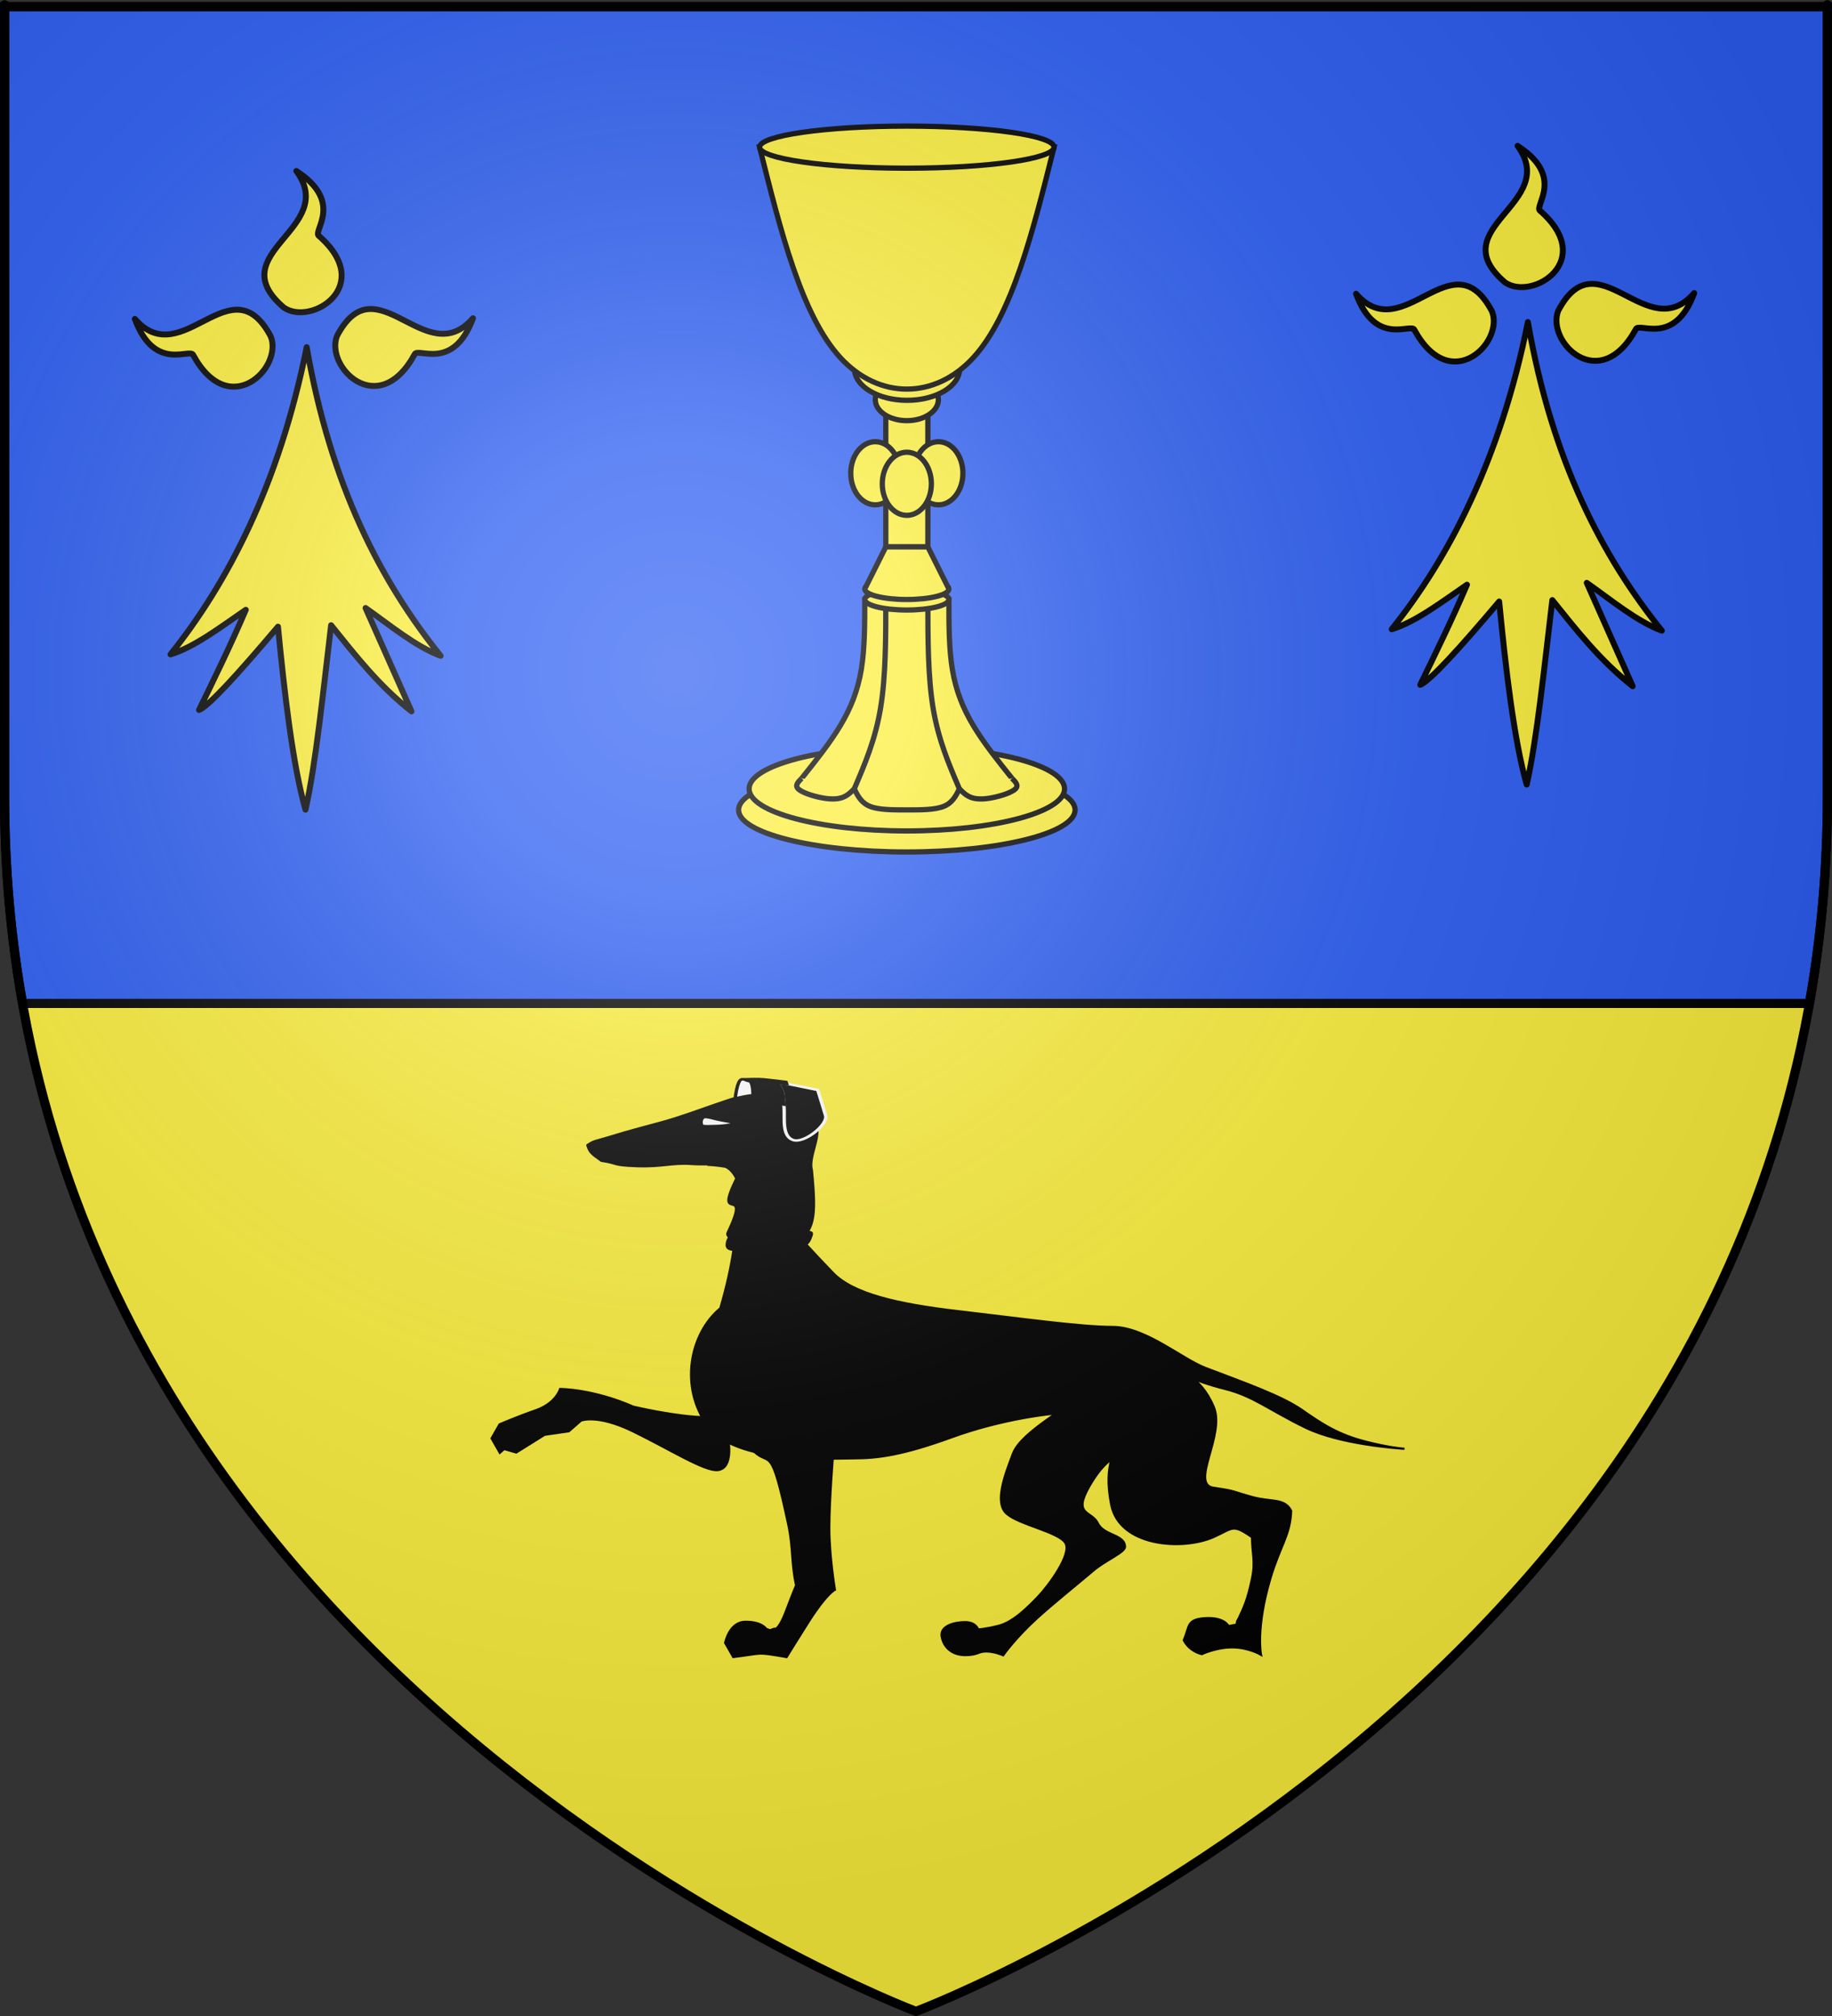 <?xml version="1.0" encoding="UTF-8" standalone="no"?>
<svg
   xmlns:dc="http://purl.org/dc/elements/1.1/"
   xmlns:cc="http://creativecommons.org/ns#"
   xmlns:rdf="http://www.w3.org/1999/02/22-rdf-syntax-ns#"
   xmlns:svg="http://www.w3.org/2000/svg"
   xmlns="http://www.w3.org/2000/svg"
   xmlns:xlink="http://www.w3.org/1999/xlink"
   xmlns:sodipodi="http://sodipodi.sourceforge.net/DTD/sodipodi-0.dtd"
   xmlns:inkscape="http://www.inkscape.org/namespaces/inkscape"
   height="660"
   width="600"
   version="1.0"
   id="svg2"
   sodipodi:version="0.32"
   inkscape:version="0.46"
   sodipodi:docname="Blason_ville_fr_Gourlizon (29).svg"
   sodipodi:docbase="L:\Héraldique"
   inkscape:export-filename="/Users/olivier/Desktop/Blason Rouge/Blason_Vide_3D.png"
   inkscape:export-xdpi="144"
   inkscape:export-ydpi="144"
   inkscape:output_extension="org.inkscape.output.svg.inkscape">
  <rect width="100%" height="100%" fill="#333333" stroke="none"/>
  <sodipodi:namedview
     inkscape:window-height="1004"
     inkscape:window-width="1280"
     inkscape:pageshadow="2"
     inkscape:pageopacity="0.0"
     guidetolerance="10.0"
     gridtolerance="10.0"
     objecttolerance="10.0"
     borderopacity="1.0"
     bordercolor="#666666"
     pagecolor="#ffffff"
     id="base"
     showgrid="false"
     height="660px"
     inkscape:zoom="0.5"
     inkscape:cx="376"
     inkscape:cy="640.2341"
     inkscape:window-x="-8"
     inkscape:window-y="-8"
     inkscape:current-layer="layer4"
     showguides="true"
     inkscape:guide-bbox="true">
    <sodipodi:guide
       orientation="1,0"
       position="300.125,927.752"
       id="guide4031" />
    <sodipodi:guide
       orientation="1,0"
       position="100.042,897.987"
       id="guide4033" />
    <sodipodi:guide
       orientation="1,0"
       position="500,1869.305"
       id="guide4035" />
  </sodipodi:namedview>
  <desc
     id="desc4">Flag of Canton of Valais (Wallis)</desc>
  <defs
     id="defs6">
    <inkscape:perspective
       sodipodi:type="inkscape:persp3d"
       inkscape:vp_x="-50 : 600 : 1"
       inkscape:vp_y="0 : 1000 : 0"
       inkscape:vp_z="700 : 600 : 1"
       inkscape:persp3d-origin="300 : 400 : 1"
       id="perspective32051" />
    <inkscape:perspective
       sodipodi:type="inkscape:persp3d"
       inkscape:vp_x="-50 : 600 : 1"
       inkscape:vp_y="0 : 1000 : 0"
       inkscape:vp_z="700 : 600 : 1"
       inkscape:persp3d-origin="300 : 400 : 1"
       id="perspective38486" />
    <inkscape:perspective
       sodipodi:type="inkscape:persp3d"
       inkscape:vp_x="-50 : 600 : 1"
       inkscape:vp_y="0 : 1000 : 0"
       inkscape:vp_z="700 : 600 : 1"
       inkscape:persp3d-origin="300 : 400 : 1"
       id="perspective10025" />
    <inkscape:perspective
       sodipodi:type="inkscape:persp3d"
       inkscape:vp_x="-50 : 600 : 1"
       inkscape:vp_y="0 : 1000 : 0"
       inkscape:vp_z="700 : 600 : 1"
       inkscape:persp3d-origin="300 : 400 : 1"
       id="perspective14654" />
    <inkscape:perspective
       sodipodi:type="inkscape:persp3d"
       inkscape:vp_x="-50 : 600 : 1"
       inkscape:vp_y="0 : 1000 : 0"
       inkscape:vp_z="700 : 600 : 1"
       inkscape:persp3d-origin="300 : 400 : 1"
       id="perspective10951" />
    <linearGradient
       id="linearGradient2893">
      <stop
         style="stop-color:white;stop-opacity:0.314;"
         offset="0"
         id="stop2895" />
      <stop
         id="stop2897"
         offset="0.19"
         style="stop-color:white;stop-opacity:0.251;" />
      <stop
         style="stop-color:#6b6b6b;stop-opacity:0.125;"
         offset="0.6"
         id="stop2901" />
      <stop
         style="stop-color:black;stop-opacity:0.125;"
         offset="1"
         id="stop2899" />
    </linearGradient>
    <linearGradient
       id="linearGradient2885">
      <stop
         id="stop2887"
         offset="0"
         style="stop-color:white;stop-opacity:1;" />
      <stop
         style="stop-color:white;stop-opacity:1;"
         offset="0.229"
         id="stop2891" />
      <stop
         id="stop2889"
         offset="1"
         style="stop-color:black;stop-opacity:1;" />
    </linearGradient>
    <linearGradient
       id="linearGradient2955">
      <stop
         id="stop2867"
         offset="0"
         style="stop-color:#fd0000;stop-opacity:1;" />
      <stop
         style="stop-color:#e77275;stop-opacity:0.659;"
         offset="0.5"
         id="stop2873" />
      <stop
         style="stop-color:black;stop-opacity:0.323;"
         offset="1"
         id="stop2959" />
    </linearGradient>
    <radialGradient
       inkscape:collect="always"
       xlink:href="#linearGradient2955"
       id="radialGradient2961"
       cx="225.524"
       cy="218.901"
       fx="225.524"
       fy="218.901"
       r="300"
       gradientTransform="matrix(-4.167939e-4,2.183,-1.884,-3.599562e-4,615.597,-289.121)"
       gradientUnits="userSpaceOnUse" />
    <polygon
       id="star"
       transform="scale(53,53)"
       points="0,-1 0.588,0.809 -0.951,-0.309 0.951,-0.309 -0.588,0.809 0,-1 " />
    <clipPath
       id="clip">
      <path
         d="M 0,-200 L 0,600 L 300,600 L 300,-200 L 0,-200 z "
         id="path10" />
    </clipPath>
    <radialGradient
       inkscape:collect="always"
       xlink:href="#linearGradient2955"
       id="radialGradient1911"
       gradientUnits="userSpaceOnUse"
       gradientTransform="matrix(-4.167939e-4,2.183,-1.884,-3.599562e-4,615.597,-289.121)"
       cx="225.524"
       cy="218.901"
       fx="225.524"
       fy="218.901"
       r="300" />
    <radialGradient
       inkscape:collect="always"
       xlink:href="#linearGradient2955"
       id="radialGradient2865"
       gradientUnits="userSpaceOnUse"
       gradientTransform="matrix(0,1.749,-1.593,-1.049767e-7,551.788,-191.29)"
       cx="225.524"
       cy="218.901"
       fx="225.524"
       fy="218.901"
       r="300" />
    <radialGradient
       inkscape:collect="always"
       xlink:href="#linearGradient2955"
       id="radialGradient2871"
       gradientUnits="userSpaceOnUse"
       gradientTransform="matrix(0,1.386,-1.323,-5.741131e-8,-158.082,-109.541)"
       cx="225.524"
       cy="218.901"
       fx="225.524"
       fy="218.901"
       r="300" />
    <radialGradient
       inkscape:collect="always"
       xlink:href="#linearGradient2893"
       id="radialGradient3163"
       gradientUnits="userSpaceOnUse"
       gradientTransform="matrix(1.353,0,0,1.349,-77.629,-85.747)"
       cx="221.445"
       cy="226.331"
       fx="221.445"
       fy="226.331"
       r="300" />
    <radialGradient
       gradientTransform="matrix(0,1.386,-1.323,-5.741131e-8,-158.082,-109.541)"
       gradientUnits="userSpaceOnUse"
       xlink:href="#linearGradient2955"
       id="radialGradient6397"
       fy="218.901"
       fx="225.524"
       r="300"
       cy="218.901"
       cx="225.524" />
    <radialGradient
       gradientTransform="matrix(0,1.749,-1.593,-1.049767e-7,551.788,-191.29)"
       gradientUnits="userSpaceOnUse"
       xlink:href="#linearGradient2955"
       id="radialGradient6395"
       fy="218.901"
       fx="225.524"
       r="300"
       cy="218.901"
       cx="225.524" />
    <radialGradient
       gradientTransform="matrix(-4.167939e-4,2.183,-1.884,-3.599562e-4,615.597,-289.121)"
       gradientUnits="userSpaceOnUse"
       xlink:href="#linearGradient2955"
       id="radialGradient6393"
       fy="218.901"
       fx="225.524"
       r="300"
       cy="218.901"
       cx="225.524" />
    <clipPath
       id="clipPath6389">
      <path
         id="path6391"
         d="M 0,-200 L 0,600 L 300,600 L 300,-200 L 0,-200 z " />
    </clipPath>
    <polygon
       id="polygon6387"
       transform="scale(53,53)"
       points="0,-1 0.588,0.809 -0.951,-0.309 0.951,-0.309 -0.588,0.809 0,-1 " />
    <radialGradient
       gradientTransform="matrix(-4.167939e-4,2.183,-1.884,-3.599562e-4,615.597,-289.121)"
       gradientUnits="userSpaceOnUse"
       xlink:href="#linearGradient2955"
       id="radialGradient6385"
       fy="218.901"
       fx="225.524"
       r="300"
       cy="218.901"
       cx="225.524" />
    <linearGradient
       id="linearGradient6377">
      <stop
         id="stop6379"
         offset="0"
         style="stop-color:#fd0000;stop-opacity:1" />
      <stop
         id="stop6381"
         offset="0.5"
         style="stop-color:#e77275;stop-opacity:0.659" />
      <stop
         id="stop6383"
         offset="1"
         style="stop-color:black;stop-opacity:0.323" />
    </linearGradient>
    <linearGradient
       id="linearGradient6369">
      <stop
         id="stop6371"
         offset="0"
         style="stop-color:white;stop-opacity:1" />
      <stop
         id="stop6373"
         offset="0.229"
         style="stop-color:white;stop-opacity:1" />
      <stop
         id="stop6375"
         offset="1"
         style="stop-color:black;stop-opacity:1" />
    </linearGradient>
    <linearGradient
       id="linearGradient6359">
      <stop
         id="stop6361"
         offset="0"
         style="stop-color:white;stop-opacity:0.314" />
      <stop
         id="stop6363"
         offset="0.19"
         style="stop-color:white;stop-opacity:0.251" />
      <stop
         id="stop6365"
         offset="0.6"
         style="stop-color:#6b6b6b;stop-opacity:0.125" />
      <stop
         id="stop6367"
         offset="1"
         style="stop-color:black;stop-opacity:0.125" />
    </linearGradient>
    <linearGradient
       id="linearGradient6465">
      <stop
         style="stop-color:white;stop-opacity:0.314"
         offset="0"
         id="stop6467" />
      <stop
         style="stop-color:white;stop-opacity:0.251"
         offset="0.19"
         id="stop6469" />
      <stop
         style="stop-color:#6b6b6b;stop-opacity:0.125"
         offset="0.6"
         id="stop6471" />
      <stop
         style="stop-color:black;stop-opacity:0.125"
         offset="1"
         id="stop6473" />
    </linearGradient>
    <linearGradient
       id="linearGradient6457">
      <stop
         style="stop-color:white;stop-opacity:1"
         offset="0"
         id="stop6459" />
      <stop
         style="stop-color:white;stop-opacity:1"
         offset="0.229"
         id="stop6461" />
      <stop
         style="stop-color:black;stop-opacity:1"
         offset="1"
         id="stop6463" />
    </linearGradient>
    <linearGradient
       id="linearGradient6449">
      <stop
         style="stop-color:#fd0000;stop-opacity:1"
         offset="0"
         id="stop6451" />
      <stop
         style="stop-color:#e77275;stop-opacity:0.659"
         offset="0.5"
         id="stop6453" />
      <stop
         style="stop-color:black;stop-opacity:0.323"
         offset="1"
         id="stop6455" />
    </linearGradient>
    <radialGradient
       cx="225.524"
       cy="218.901"
       r="300"
       fx="225.524"
       fy="218.901"
       id="radialGradient6447"
       xlink:href="#linearGradient2955"
       gradientUnits="userSpaceOnUse"
       gradientTransform="matrix(-4.167939e-4,2.183,-1.884,-3.599562e-4,615.597,-289.121)" />
    <polygon
       points="0,-1 0.588,0.809 -0.951,-0.309 0.951,-0.309 -0.588,0.809 0,-1 "
       transform="scale(53,53)"
       id="polygon6445" />
    <clipPath
       id="clipPath6441">
      <path
         d="M 0,-200 L 0,600 L 300,600 L 300,-200 L 0,-200 z "
         id="path6443" />
    </clipPath>
    <radialGradient
       cx="225.524"
       cy="218.901"
       r="300"
       fx="225.524"
       fy="218.901"
       id="radialGradient6439"
       xlink:href="#linearGradient2955"
       gradientUnits="userSpaceOnUse"
       gradientTransform="matrix(-4.167939e-4,2.183,-1.884,-3.599562e-4,615.597,-289.121)" />
    <radialGradient
       cx="225.524"
       cy="218.901"
       r="300"
       fx="225.524"
       fy="218.901"
       id="radialGradient6437"
       xlink:href="#linearGradient2955"
       gradientUnits="userSpaceOnUse"
       gradientTransform="matrix(0,1.749,-1.593,-1.049767e-7,551.788,-191.29)" />
    <radialGradient
       cx="225.524"
       cy="218.901"
       r="300"
       fx="225.524"
       fy="218.901"
       id="radialGradient6435"
       xlink:href="#linearGradient2955"
       gradientUnits="userSpaceOnUse"
       gradientTransform="matrix(0,1.386,-1.323,-5.741131e-8,-158.082,-109.541)" />
    <inkscape:perspective
       id="perspective11825"
       inkscape:persp3d-origin="300 : 400 : 1"
       inkscape:vp_z="700 : 600 : 1"
       inkscape:vp_y="0 : 1000 : 0"
       inkscape:vp_x="-50 : 600 : 1"
       sodipodi:type="inkscape:persp3d" />
    <style
       id="style13"
       type="text/css">
  .Rand2 { stroke: #202020; stroke-width:30; }
  .Rand6 { stroke: #202020; stroke-width:90; }
  .Blau { fill: #0000ff; }
  .Gold { fill: #ffef00; }
  </style>
    <clipPath
       id="clippath">
      <path
         id="path11"
         d="M360,4140 A3240,3240 0.0 0 0 6840,4140 L6840,270 L360,270 L360,4140 Z" />
    </clipPath>
    <inkscape:perspective
       id="perspective4005"
       inkscape:persp3d-origin="219 : 160 : 1"
       inkscape:vp_z="438 : 240 : 1"
       inkscape:vp_y="0 : 1000 : 0"
       inkscape:vp_x="0 : 240 : 1"
       sodipodi:type="inkscape:persp3d" />
    <inkscape:perspective
       id="perspective4518"
       inkscape:persp3d-origin="87.091232 : 108.72253 : 1"
       inkscape:vp_z="174.18246 : 163.0838 : 1"
       inkscape:vp_y="0 : 1000 : 0"
       inkscape:vp_x="0 : 163.0838 : 1"
       sodipodi:type="inkscape:persp3d" />
  </defs>
  <g
     inkscape:groupmode="layer"
     id="layer3"
     inkscape:label="Fond écu"
     style="display:inline"
     sodipodi:insensitive="true">
    <path
       id="path38488"
       style="fill:#fcef3c;fill-opacity:1;fill-rule:evenodd;stroke:none;stroke-width:1px;stroke-linecap:butt;stroke-linejoin:miter;stroke-opacity:1"
       d="M 300,658.5 C 300,658.5 598.5,546.18 598.5,260.728 C 598.5,-24.723 598.5,2.176 598.5,2.176 L 1.5,2.176 L 1.5,260.728 C 1.5,546.18 300,658.5 300,658.5 z" />
    <path
       id="path2783"
       style="fill:#2b5df2;fill-opacity:1;fill-rule:evenodd;stroke:#000000;stroke-width:3;stroke-linecap:butt;stroke-linejoin:miter;marker-start:none;marker-mid:none;marker-end:none;stroke-miterlimit:4;stroke-dasharray:none;stroke-opacity:1"
       d="M 1.5,2.156 L 1.5,260.719 C 1.5,284.503 3.607,307.084 7.406,328.5 L 592.594,328.5 C 596.393,307.084 598.5,284.503 598.5,260.719 C 598.5,-24.733 598.5,2.156 598.5,2.156 L 1.5,2.156 z" />
    <g
       id="g2199"
       transform="matrix(0.574,0,0,0.574,159.236,13.734)"
       style="fill:#fcef3c">
      <path
         id="kelch1-1"
         class="Gold Rand2"
         d="M 336.002,438.002 C 336.002,424.747 293.021,414.002 240.001,414.002 C 186.982,414.002 144.001,424.747 144.001,438.002 C 144.001,451.257 186.982,462.002 240.001,462.002 C 293.021,462.002 336.002,451.257 336.002,438.002 z"
         style="fill:#fcef3c;fill-rule:evenodd;stroke:#000000;stroke-width:3;stroke-linecap:butt;stroke-linejoin:miter;stroke-miterlimit:10;stroke-opacity:1" />
      <path
         id="kelch1-2"
         class="Gold Rand2"
         d="M 228.001,288.001 L 252.001,288.001 L 252.001,210.001 L 228.001,210.001 L 228.001,288.001 z"
         style="fill:#fcef3c;fill-rule:evenodd;stroke:#000000;stroke-width:3;stroke-linecap:butt;stroke-linejoin:miter;stroke-miterlimit:10;stroke-opacity:1" />
      <path
         id="kelch2-1"
         class="Gold Rand2"
         d="M 330.002,426.002 C 330.002,412.747 289.707,402.002 240.001,402.002 C 190.295,402.002 150.001,412.747 150.001,426.002 C 150.001,439.257 190.295,450.002 240.001,450.002 C 289.707,450.002 330.002,439.257 330.002,426.002 z"
         style="fill:#fcef3c;fill-rule:evenodd;stroke:#000000;stroke-width:3;stroke-linecap:butt;stroke-linejoin:miter;stroke-miterlimit:10;stroke-opacity:1" />
      <path
         id="kelch2-2"
         class="Gold Rand2"
         d="M 258.001,204.001 C 258.001,197.374 249.942,192.001 240.001,192.001 C 230.06,192.001 222.001,197.374 222.001,204.001 C 222.001,210.628 230.06,216.001 240.001,216.001 C 249.942,216.001 258.001,210.628 258.001,204.001 z"
         style="fill:#fcef3c;fill-rule:evenodd;stroke:#000000;stroke-width:3;stroke-linecap:butt;stroke-linejoin:miter;stroke-miterlimit:10;stroke-opacity:1" />
      <path
         id="kelch3-1"
         class="Gold Rand2"
         d="M 300.002,420.002 C 292.001,410.002 284.001,400.002 278.001,390.002 C 272.001,380.002 268.001,370.002 266.001,358.002 C 264.001,346.002 264.001,332.002 264.001,318.002 L 216.001,318.002 C 216.001,332.002 216.001,346.002 214.001,358.002 C 212.001,370.002 208.001,380.002 202.001,390.002 C 196.001,400.002 188.001,410.002 180.001,420.002"
         style="fill:#fcef3c;fill-rule:evenodd;stroke:#000000;stroke-width:3;stroke-linecap:butt;stroke-linejoin:miter;stroke-miterlimit:10;stroke-opacity:1" />
      <path
         id="kelch4-1"
         class="Gold Rand2"
         d="M 270.135,186.401 C 270.135,176.46 256.703,168.401 240.135,168.401 C 223.566,168.401 210.134,176.46 210.134,186.401 C 210.134,196.342 223.566,204.401 240.135,204.401 C 256.703,204.401 270.135,196.342 270.135,186.401 L 270.135,186.401 z"
         style="fill:#fcef3c;fill-rule:evenodd;stroke:#000000;stroke-width:3;stroke-linecap:butt;stroke-linejoin:miter;stroke-miterlimit:10;stroke-opacity:1" />
      <path
         id="kelch4-2"
         class="Gold Rand2"
         d="M 272.001,246.001 C 272.001,236.06 265.733,228.001 258.001,228.001 C 250.269,228.001 244.001,236.06 244.001,246.001 C 244.001,255.942 250.269,264.001 258.001,264.001 C 265.733,264.001 272.001,255.942 272.001,246.001 L 272.001,246.001 z"
         style="fill:#fcef3c;fill-rule:evenodd;stroke:#000000;stroke-width:3;stroke-linecap:butt;stroke-linejoin:miter;stroke-miterlimit:10;stroke-opacity:1" />
      <path
         id="kelch4-3"
         class="Gold Rand2"
         d="M 236.001,246.001 C 236.001,236.06 229.733,228.001 222.001,228.001 C 214.269,228.001 208.001,236.06 208.001,246.001 C 208.001,255.942 214.269,264.001 222.001,264.001 C 229.733,264.001 236.001,255.942 236.001,246.001 z"
         style="fill:#fcef3c;fill-rule:evenodd;stroke:#000000;stroke-width:3;stroke-linecap:butt;stroke-linejoin:miter;stroke-miterlimit:10;stroke-opacity:1" />
      <path
         id="kelch5-1"
         class="Gold Rand2"
         d="M 254.001,252.001 C 254.001,242.06 247.733,234.001 240.001,234.001 C 232.269,234.001 226.001,242.06 226.001,252.001 C 226.001,261.942 232.269,270.001 240.001,270.001 C 247.733,270.001 254.001,261.942 254.001,252.001 z"
         style="fill:#fcef3c;fill-rule:evenodd;stroke:#000000;stroke-width:3;stroke-linecap:butt;stroke-linejoin:miter;stroke-miterlimit:10;stroke-opacity:1" />
      <path
         id="kelch5-2"
         class="Gold Rand2"
         d="M 156.001,60 C 168.001,108.001 180.001,156.001 202.001,180.001 C 224.001,204.001 256.001,204.001 278.001,180.001 C 300.002,156.001 312.002,108.001 324.002,60 L 156.001,60 z"
         style="fill:#fcef3c;fill-rule:evenodd;stroke:#000000;stroke-width:3;stroke-linecap:butt;stroke-linejoin:miter;stroke-miterlimit:10;stroke-opacity:1" />
      <path
         id="kelch6-1"
         class="Rand2"
         d="M 228.001,318.002 C 228.001,340.002 228.001,362.002 225.001,380.002 C 222.001,398.002 216.001,412.002 210.001,426.002"
         style="fill:#fcef3c;fill-rule:evenodd;stroke:#000000;stroke-width:3;stroke-linecap:butt;stroke-linejoin:miter;stroke-miterlimit:10;stroke-opacity:1" />
      <path
         id="kelch6-2"
         class="Rand2"
         d="M 252.001,318.002 C 252.001,340.002 252.001,362.002 255.001,380.002 C 258.001,398.002 264.001,412.002 270.001,426.002"
         style="fill:#fcef3c;fill-rule:evenodd;stroke:#000000;stroke-width:3;stroke-linecap:butt;stroke-linejoin:miter;stroke-miterlimit:10;stroke-opacity:1" />
      <path
         id="kelch6-3"
         class="Rand2"
         d="M 210.001,426.002 C 208.001,428.002 206.001,430.002 203.001,431.002 C 200.001,432.002 196.001,432.002 191.001,431.002 C 186.001,430.002 180.001,428.002 178.001,426.002 C 176.001,424.002 178.001,422.002 180.001,420.002"
         style="fill:#fcef3c;fill-rule:evenodd;stroke:#000000;stroke-width:3;stroke-linecap:butt;stroke-linejoin:miter;stroke-miterlimit:10;stroke-opacity:1" />
      <path
         id="kelch6-4"
         class="Rand2"
         d="M 210.001,426.002 C 212.001,430.002 214.001,434.002 219.001,436.002 C 224.001,438.002 232.001,438.002 240.001,438.002 C 248.001,438.002 256.001,438.002 261.001,436.002 C 266.001,434.002 268.001,430.002 270.001,426.002"
         style="fill:#fcef3c;fill-rule:evenodd;stroke:#000000;stroke-width:3;stroke-linecap:butt;stroke-linejoin:miter;stroke-miterlimit:10;stroke-opacity:1" />
      <path
         id="kelch6-5"
         class="Rand2"
         d="M 270.001,426.002 C 272.001,428.002 274.001,430.002 277.001,431.002 C 280.001,432.002 284.001,432.002 289.001,431.002 C 294.001,430.002 300.002,428.002 302.002,426.002 C 304.002,424.002 302.002,422.002 300.002,420.002"
         style="fill:#fcef3c;fill-rule:evenodd;stroke:#000000;stroke-width:3;stroke-linecap:butt;stroke-linejoin:miter;stroke-miterlimit:10;stroke-opacity:1" />
      <path
         id="kelch7-1"
         class="Gold Rand2"
         d="M 264.001,318.002 C 264.001,314.688 253.256,312.002 240.001,312.002 C 226.746,312.002 216.001,314.688 216.001,318.002 C 216.001,321.315 226.746,324.002 240.001,324.002 C 253.256,324.002 264.001,321.315 264.001,318.002 z"
         style="fill:#fcef3c;fill-rule:evenodd;stroke:#000000;stroke-width:3;stroke-linecap:butt;stroke-linejoin:miter;stroke-miterlimit:10;stroke-opacity:1" />
      <path
         id="kelch8-1"
         class="Gold Rand2"
         d="M 264.001,312.002 C 264.001,308.688 253.256,306.002 240.001,306.002 C 226.746,306.002 216.001,308.688 216.001,312.002 C 216.001,315.315 226.746,318.002 240.001,318.002 C 253.256,318.002 264.001,315.315 264.001,312.002 z"
         style="fill:#fcef3c;fill-rule:evenodd;stroke:#000000;stroke-width:3;stroke-linecap:butt;stroke-linejoin:miter;stroke-miterlimit:10;stroke-opacity:1" />
      <path
         id="kelch9-1"
         class="Gold Rand2"
         d="M 324.002,60 C 324.002,53.373 286.393,48 240.001,48 C 193.609,48 156.001,53.373 156.001,60 C 156.001,66.628 193.609,72 240.001,72 C 286.393,72 324.002,66.628 324.002,60 z"
         style="fill:#fcef3c;fill-rule:evenodd;stroke:#000000;stroke-width:3;stroke-linecap:butt;stroke-linejoin:miter;stroke-miterlimit:10;stroke-opacity:1" />
      <path
         id="kelch9-2"
         class="Gold Rand2"
         d="M 216.001,312.002 L 228.001,288.001 L 252.001,288.001 L 264.001,312.002"
         style="fill:#fcef3c;fill-rule:evenodd;stroke:#000000;stroke-width:3;stroke-linecap:butt;stroke-linejoin:miter;stroke-miterlimit:10;stroke-opacity:1" />
    </g>
  </g>
  <g
     inkscape:groupmode="layer"
     id="layer4"
     inkscape:label="Meubles"
     style="display:inline"
     sodipodi:insensitive="true">
    <g
       id="g6475"
       inkscape:label="Calque 1"
       transform="translate(-62.857,-493.791)"
       style="opacity:1">
      <g
         transform="translate(62.857,493.791)"
         style="opacity:1;display:inline"
         id="g6477">
        <g
           id="g5810" />
        <g
           id="g6515">
          <rect
             id="rect4923"
             style="opacity:1;fill:none;fill-opacity:1;fill-rule:nonzero;stroke:none;stroke-width:7.56;stroke-linecap:round;stroke-linejoin:round;stroke-miterlimit:4;stroke-dasharray:none;stroke-opacity:1;display:inline"
             y="3.375078e-14"
             x="0"
             height="660"
             width="600" />
        </g>
      </g>
      <rect
         y="686.648"
         x="314.286"
         height="45.714"
         width="0"
         id="rect4632"
         style="fill:#ff0000;fill-opacity:1;stroke-width:5.394;stroke-miterlimit:4;stroke-dasharray:none" />
    </g>
    <g
       id="g4521"
       style="fill:#fcef3c;display:inline"
       transform="matrix(0.647,0,0,0.647,-143.554,25.915)">
      <g
         id="g4564"
         style="fill:#fcef3c;fill-opacity:1">
        <path
           id="path1883"
           style="fill:#fcef3c;fill-opacity:1;fill-rule:evenodd;stroke:#000000;stroke-width:3;stroke-linecap:round;stroke-linejoin:round;stroke-miterlimit:4;stroke-dasharray:none;stroke-opacity:1"
           d="M 377.128,135.622 C 363.027,205.733 336.74,255.374 308.184,291.061 C 320.054,287.499 333.399,277.371 346.301,268.511 C 338.411,286.896 330.52,302.956 322.63,319.179 C 327.341,317.431 342.291,301.057 362.595,277.033 C 365.778,310.06 370.082,347.255 376.512,369.649 C 381.631,347.291 385.418,310.285 389.481,276.307 C 401.722,291.501 413.611,306.872 430.173,319.905 L 406.92,267.587 C 418.927,275.985 432.195,287.102 444.927,291.788 C 414.738,254.32 389.317,205.741 377.128,135.622 z" />
        <path
           id="path1887"
           style="fill:#fcef3c;fill-opacity:1;fill-rule:evenodd;stroke:#000000;stroke-width:3;stroke-linecap:round;stroke-linejoin:round;stroke-miterlimit:4;stroke-dasharray:none;stroke-opacity:1"
           d="M 319.723,139.698 C 318.427,135.62 300.185,148.673 290.128,121.31 C 314.12,148.894 338.908,92.269 358.962,130.251 C 365.151,145.922 338.04,173.112 319.723,139.698 z" />
        <path
           id="path1893"
           style="fill:#fcef3c;fill-opacity:1;fill-rule:evenodd;stroke:#000000;stroke-width:3;stroke-linecap:round;stroke-linejoin:round;stroke-miterlimit:4;stroke-dasharray:none;stroke-opacity:1;display:inline"
           d="M 431.716,139.348 C 433.012,135.27 451.253,148.323 461.311,120.961 C 437.319,148.545 412.53,91.919 392.477,129.902 C 386.288,145.572 413.399,172.762 431.716,139.348 z" />
        <path
           id="path1895"
           style="fill:#fcef3c;fill-opacity:1;fill-rule:evenodd;stroke:#000000;stroke-width:3;stroke-linecap:round;stroke-linejoin:round;stroke-miterlimit:4;stroke-dasharray:none;stroke-opacity:1;display:inline"
           d="M 383.382,79.375 C 379.685,77.221 396.403,62.265 371.894,46.481 C 393.58,75.912 332.91,87.752 365.604,115.608 C 379.547,125.066 411.996,104.539 383.382,79.375 z" />
      </g>
    </g>
    <g
       id="g4534"
       style="fill:#fcef3c;display:inline"
       transform="matrix(0.647,0,0,0.647,256.404,17.683)">
      <g
         id="g4536"
         style="fill:#fcef3c;fill-opacity:1">
        <path
           id="path4538"
           style="fill:#fcef3c;fill-opacity:1;fill-rule:evenodd;stroke:#000000;stroke-width:3;stroke-linecap:round;stroke-linejoin:round;stroke-miterlimit:4;stroke-dasharray:none;stroke-opacity:1"
           d="M 377.128,135.622 C 363.027,205.733 336.74,255.374 308.184,291.061 C 320.054,287.499 333.399,277.371 346.301,268.511 C 338.411,286.896 330.52,302.956 322.63,319.179 C 327.341,317.431 342.291,301.057 362.595,277.033 C 365.778,310.06 370.082,347.255 376.512,369.649 C 381.631,347.291 385.418,310.285 389.481,276.307 C 401.722,291.501 413.611,306.872 430.173,319.905 L 406.92,267.587 C 418.927,275.985 432.195,287.102 444.927,291.788 C 414.738,254.32 389.317,205.741 377.128,135.622 z" />
        <path
           id="path4540"
           style="fill:#fcef3c;fill-opacity:1;fill-rule:evenodd;stroke:#000000;stroke-width:3;stroke-linecap:round;stroke-linejoin:round;stroke-miterlimit:4;stroke-dasharray:none;stroke-opacity:1"
           d="M 319.723,139.698 C 318.427,135.62 300.185,148.673 290.128,121.31 C 314.12,148.894 338.908,92.269 358.962,130.251 C 365.151,145.922 338.04,173.112 319.723,139.698 z" />
        <path
           id="path4542"
           style="fill:#fcef3c;fill-opacity:1;fill-rule:evenodd;stroke:#000000;stroke-width:3;stroke-linecap:round;stroke-linejoin:round;stroke-miterlimit:4;stroke-dasharray:none;stroke-opacity:1;display:inline"
           d="M 431.716,139.348 C 433.012,135.27 451.253,148.323 461.311,120.961 C 437.319,148.545 412.53,91.919 392.477,129.902 C 386.288,145.572 413.399,172.762 431.716,139.348 z" />
        <path
           id="path4544"
           style="fill:#fcef3c;fill-opacity:1;fill-rule:evenodd;stroke:#000000;stroke-width:3;stroke-linecap:round;stroke-linejoin:round;stroke-miterlimit:4;stroke-dasharray:none;stroke-opacity:1;display:inline"
           d="M 383.382,79.375 C 379.685,77.221 396.403,62.265 371.894,46.481 C 393.58,75.912 332.91,87.752 365.604,115.608 C 379.547,125.066 411.996,104.539 383.382,79.375 z" />
      </g>
    </g>
    <g
       transform="translate(-747.749,-325.953)"
       inkscape:label="Calque 1"
       id="g3645">
      <g
         sodipodi:insensitive="true"
         id="g7133"
         transform="translate(109.318,303.367)" />
    </g>
    <g
       id="g6576"
       transform="matrix(0.601,0,0,0.601,509.439,339.115)">
      <g
         style="fill:#000000"
         id="g3948"
         transform="translate(-635.336,-171.665)">
        <g
           id="g3586"
           transform="matrix(0.486,0,0,0.383,257.216,361.202)"
           style="fill:#000000;display:inline">
          <g
             id="g3449"
             style="fill:#000000;display:inline"
             transform="translate(1061.032,-640.481)">
            <g
               style="fill:#000000"
               id="g2188">
              <g
                 style="fill:#000000"
                 id="g3478"
                 transform="matrix(1.275,0,0,1.172,-1513.204,38.923)">
                <g
                   style="fill:#000000"
                   id="g2470">
                  <g
                     style="fill:#000000"
                     id="g3944"
                     transform="matrix(0.319,0,0,0.494,200.107,184.147)" />
                  <path
                     d="M 539.809,490.846 C 545.343,504.201 549.032,515.331 543.498,528.687 C 537.964,542.043 495.536,570.98 488.158,597.691 C 480.779,624.403 471.556,657.792 482.624,671.148 C 493.692,684.504 528.741,693.407 534.275,706.763 C 539.809,720.119 519.517,757.96 510.294,771.316 C 501.071,784.672 488.158,802.479 475.245,806.931 C 462.332,811.383 456.798,811.383 456.798,811.383 C 456.798,811.383 454.953,802.479 445.73,802.479 C 436.507,802.479 423.594,806.931 425.438,820.287 C 427.283,833.643 434.662,842.546 445.73,842.546 C 456.798,842.546 456.798,838.094 464.177,838.094 C 471.556,838.094 478.934,842.546 478.934,842.546 C 478.934,842.546 489.286,822.113 508.449,798.027 C 522.685,780.135 544.545,755.966 558.143,740.006 C 568.837,727.454 585.926,718.075 585.926,711.215 C 585.926,695.633 567.479,697.859 561.945,682.278 C 556.411,666.696 539.809,673.374 554.566,637.759 C 569.324,602.143 578.547,604.369 589.615,586.562 C 600.684,568.754 609.907,546.494 609.907,546.494"
                     style="fill:#000000;fill-rule:evenodd;stroke:#000000;stroke-width:2.585;stroke-linecap:butt;stroke-linejoin:miter;stroke-miterlimit:4;stroke-dasharray:none;stroke-opacity:1;display:inline"
                     id="path1962" />
                  <path
                     d="M 237.061,580.862 C 237.061,580.862 241.907,615.691 228.123,618.015 C 217.054,619.882 185.561,592.336 153.639,570.936 C 121.718,549.537 107.53,558.096 107.53,558.096 L 96.89,570.936 L 75.609,575.216 L 50.781,596.616 L 40.14,592.336 L 36.593,596.616 L 29.5,579.496 L 36.593,562.376 C 36.593,562.376 50.781,553.816 68.515,545.257 C 86.249,536.697 89.796,519.577 89.796,519.577 C 89.796,519.577 118.171,519.577 153.639,540.977 C 153.639,540.977 192.939,553.816 217.767,553.816"
                     style="fill:#000000;fill-rule:evenodd;stroke:#000000;stroke-width:2.585;stroke-linecap:butt;stroke-linejoin:miter;stroke-miterlimit:4;stroke-dasharray:none;stroke-opacity:1;display:inline"
                     id="path1898" />
                  <path
                     d="M 328.975,378.349 C 190.577,181.413 276.453,207.795 230.71,421.523 C 203.895,451.999 194.652,517.224 219.48,564.303 C 244.308,611.382 326.5,603.795 347.781,603.795 C 369.062,603.795 391.256,599.548 433.818,578.149 C 476.38,556.749 521.963,547.91 543.244,547.91 C 564.525,547.91 579.162,541.021 579.162,570.981 C 579.162,600.94 567.335,608.322 574.429,659.681 C 581.522,711.04 636.884,715.895 663.9,699.327 C 681.206,688.714 680.607,682.495 698.341,699.615 C 698.315,718.998 701.524,728.575 698.286,749.801 C 694.39,775.332 691.12,784.808 686.509,798.163 C 682.408,806.536 689.252,804.481 676.98,807.396 C 676.98,807.396 673.688,795.938 656.019,797.776 C 640.894,799.35 643.51,807.412 638.292,824.531 C 643.51,838.503 653.746,841.307 653.746,841.307 C 653.746,841.307 666.319,833.155 680.507,833.155 C 694.694,833.155 705.483,841.666 705.483,841.666 C 705.483,841.666 700.838,809.903 713.693,749.987 C 722.277,709.977 731.385,696.982 732.046,667.374 C 726.302,651.712 715.331,657.095 698.484,650.847 C 680.285,644.098 685.181,643.69 663.9,639.41 C 642.619,635.13 674.54,575.206 663.9,540.966 C 657.549,520.53 649.888,510.798 644.78,506.248 C 640.925,503.943 639.026,502.44 639.026,502.44 C 639.026,502.44 641.331,503.174 644.78,506.248 C 650.289,509.541 659.876,514.54 674.48,519.575 C 699.308,528.135 713.467,545.213 745.389,566.613 C 775.572,586.847 826.46,591.671 832.076,592.148 C 827.919,591.747 817.284,590.168 798.663,583.748 C 773.835,575.188 759.596,562.342 741.862,545.222 C 724.128,528.102 693.122,513 656.753,493.928 C 636.185,483.142 603.871,444.272 575.496,444.272 C 547.121,444.272 492.555,433.667 439.352,425.107 C 386.149,416.547 346.709,404.029 328.975,378.349 z"
                     style="fill:#000000;fill-rule:evenodd;stroke:#000000;stroke-width:2.585;stroke-linecap:butt;stroke-linejoin:miter;stroke-miterlimit:4;stroke-dasharray:none;stroke-opacity:1;display:inline"
                     id="path1900" />
                  <path
                     d="M 333.824,496.811 C 337.085,515.985 310.768,546.562 318.639,570.42 C 324.173,587.196 329.279,597.294 329.279,597.294 C 329.279,597.294 325.875,654.137 325.875,688.376 C 325.875,722.615 330.839,763.361 330.839,763.361 C 330.839,763.361 323.745,767.469 307.713,802.224 C 296.667,826.169 288.419,844.851 288.419,844.851 C 261.422,838.474 269.087,840.246 242.027,844.851 L 234.933,827.732 C 234.933,827.732 238.48,802.052 252.667,802.052 C 266.855,802.052 270.401,810.612 270.401,810.612 C 283.874,816.504 264.31,816.571 277.779,810.612 C 277.779,810.612 281.325,814.892 288.419,789.212 C 295.513,763.533 297.358,757.887 297.358,757.887 C 292.988,730.043 294.917,712.981 290.549,684.612 C 275.122,584.419 274.659,614.242 260.615,595.928 C 242.294,577.199 228.197,554.015 223.52,537.453 C 211.59,495.203 219.453,465.038 253.948,434.991"
                     style="fill:#000000;fill-rule:evenodd;stroke:#000000;stroke-width:2.585;stroke-linecap:butt;stroke-linejoin:miter;stroke-miterlimit:4;stroke-dasharray:none;stroke-opacity:1;display:inline"
                     id="path1902" />
                  <path
                     d="M 244.975,264.04 C 236.532,241.095 224.591,248.342 205.258,246.395 C 187.927,244.649 179.12,250.198 156.888,249.035 C 134.5,247.863 142.105,245.949 126.121,242.561 C 118.277,234.413 116.02,233.491 113.969,223.867 C 118.99,218.307 120.519,219.242 134.474,213.285 C 150.891,206.277 161.198,202.727 178.565,196.198 C 196.529,189.443 212.066,181.076 226.761,174.231 C 243.266,166.543 261.957,155.701 282.878,166.837 C 303.799,177.973 311.599,185.646 314.696,200.499 C 317.794,215.352 307.277,239.244 310.375,254.097 C 314.641,313.673 312.58,327.889 294.377,345.058 C 282.338,356.413 233.223,341.75 237.257,330.083 C 258.933,267.391 224.026,323.191 244.975,264.04 z"
                     style="fill:#000000;fill-rule:evenodd;stroke:#000000;stroke-width:3;stroke-linecap:butt;stroke-linejoin:miter;stroke-miterlimit:4;stroke-dasharray:none;stroke-opacity:1;display:inline"
                     id="path15987" />
                  <path
                     sodipodi:nodetypes="csssc"
                     d="M 278.923,329.35 C 307.435,331.306 312.159,325.438 309.99,333.801 C 307.627,342.911 305.867,351.846 275.199,349.079 C 250.37,346.839 234.681,357.391 236.687,342.308 C 238.547,328.319 248.479,327.261 278.923,329.35 z"
                     style="fill:#000000;fill-rule:evenodd;stroke:#000000;stroke-width:3;stroke-linecap:butt;stroke-linejoin:miter;stroke-miterlimit:4;stroke-dasharray:none;stroke-opacity:1;display:inline"
                     id="path15995" />
                  <path
                     d="M 275.369,148.474 C 286.417,148.375 285.978,166.327 286.5,179.443 C 287.023,192.559 284.624,212.895 294.432,217.463 C 304.24,222.031 325.192,198.416 322.989,187.855 C 320.785,177.294 316.037,156.719 316.037,156.719 L 289.674,149.351 L 275.369,148.474 z"
                     style="fill:#000000;fill-rule:evenodd;stroke:#ffffff;stroke-width:3;stroke-linecap:butt;stroke-linejoin:miter;stroke-miterlimit:4;stroke-dasharray:none;stroke-opacity:1;display:inline"
                     id="path16959" />
                  <path
                     d="M 222.301,194.496 C 222.686,196.332 221.632,198.103 219.948,198.452 C 218.263,198.802 216.586,197.597 216.201,195.761 C 215.816,193.925 216.869,192.154 218.553,191.805 C 220.238,191.455 221.915,192.66 222.301,194.496 L 222.301,194.496 z"
                     style="fill:#000000;fill-opacity:1;fill-rule:nonzero;stroke:#000000;stroke-width:3;stroke-miterlimit:4;stroke-dasharray:none;stroke-opacity:1;display:inline"
                     id="path16961" />
                  <path
                     d="M 121.145,237.243 C 131.794,235.227 131.254,228.483 130.925,221.706 C 130.701,217.1 126.735,216.708 126.735,216.708 L 114.523,223.242 C 114.523,223.242 116.064,232.76 121.145,237.243 z"
                     style="fill:#000000;fill-rule:evenodd;stroke:#000000;stroke-width:3;stroke-linecap:butt;stroke-linejoin:miter;stroke-miterlimit:4;stroke-dasharray:none;stroke-opacity:1;display:inline"
                     id="path16963" />
                  <path
                     d="M 125.126,241.549 C 143.5,247.18 166.462,247.522 178.304,244.856 C 204.026,239.063 237.148,241.651 242.54,244.537"
                     style="fill:#000000;fill-rule:evenodd;stroke:#000000;stroke-width:3;stroke-linecap:butt;stroke-linejoin:miter;stroke-miterlimit:4;stroke-dasharray:none;stroke-opacity:1;display:inline"
                     id="path16965" />
                  <path
                     d="M 214.303,200.294 C 212.745,196.187 213.299,191.495 215.923,189.703 C 218.986,189.064 222.589,190.806 227.331,192.344 C 231.784,193.788 237.373,194.989 240.55,195.827 C 247.111,197.559 234.483,200.302 226.899,200.478 C 220.025,200.644 218.868,201.054 214.303,200.294 z"
                     style="fill:#ffffff;fill-rule:evenodd;stroke:#000000;stroke-width:3;stroke-linecap:butt;stroke-linejoin:miter;stroke-miterlimit:4;stroke-dasharray:none;stroke-opacity:1;display:inline"
                     id="path16967" />
                  <path
                     d="M 260.366,143.457 C 255.63,143.495 251.35,143.802 251.35,143.802 C 251.35,143.802 252.921,145.36 256.05,146.142 C 259.056,146.894 259.172,161.757 259.176,162.946 C 262.407,162.489 265.673,162.332 268.998,162.639 C 270.84,156.564 273.64,148.502 275.597,148.502 L 275.366,148.483 C 275.81,148.479 276.225,148.507 276.632,148.559 L 288.756,149.288 L 288.123,146.929 C 288.123,146.929 274.813,144.584 268.557,143.802 C 266.21,143.509 263.207,143.434 260.366,143.457 z M 276.632,148.559 L 275.597,148.502 L 281.85,151.629 C 280.552,149.942 278.851,148.847 276.632,148.559 z M 285.744,164.692 C 285.836,165.592 285.908,166.512 285.974,167.435 C 285.908,166.511 285.837,165.592 285.744,164.692 z"
                     style="fill:#000000;fill-rule:evenodd;stroke:#000000;stroke-width:3;stroke-linecap:butt;stroke-linejoin:miter;stroke-opacity:1;display:inline"
                     id="path17975" />
                  <path
                     d="M 249.01,143.802 C 245.099,145.366 243.543,166.476 243.543,166.476 L 243.831,166.917 C 248.843,165.234 253.944,163.686 259.176,162.946 C 259.172,161.757 259.056,146.894 256.05,146.142 C 253.34,145.465 251.868,144.262 251.503,143.936 L 249.01,143.802 z M 285.744,164.692 C 285.837,165.592 285.908,166.511 285.974,167.435 C 285.908,166.512 285.836,165.592 285.744,164.692 z"
                     style="fill:#ffffff;fill-rule:evenodd;stroke:#000000;stroke-width:3;stroke-linecap:butt;stroke-linejoin:miter;stroke-opacity:1;display:inline"
                     id="path17990" />
                  <path
                     d="M 218.903,247.271 C 237.674,248.835 235.714,251.735 244.317,249.388 C 252.92,247.042 263.087,237.657 263.087,237.657"
                     style="fill:#000000;fill-rule:evenodd;stroke:#000000;stroke-width:3;stroke-linecap:butt;stroke-linejoin:miter;stroke-opacity:1;display:inline"
                     id="path18053" />
                  <path
                     d="M 275.597,148.502 C 272.468,148.502 267.003,169.622 267.003,169.622 L 286.319,174.456 C 286.026,165.817 285.524,156.402 281.85,151.629 L 275.597,148.502 z"
                     style="fill:#000000;fill-rule:evenodd;stroke:#000000;stroke-width:3;stroke-linecap:butt;stroke-linejoin:miter;stroke-opacity:1;display:inline"
                     id="path22592" />
                  <g
                     style="fill:#000000"
                     transform="matrix(1.457,0,0,1.981,125.43,-536.889)"
                     id="g4656">
                    <g
                       id="g4658"
                       inkscape:label="Fond écu"
                       style="fill:#000000;display:inline" />
                    <g
                       id="g4660"
                       inkscape:label="Meubles"
                       style="fill:#000000;display:inline">
                      <g
                         style="fill:#000000"
                         id="g2460"
                         transform="translate(3.352,0)" />
                    </g>
                    <g
                       id="g4664"
                       inkscape:label="Reflet final"
                       style="fill:#000000;display:inline" />
                    <g
                       id="g4666"
                       inkscape:label="Contour final"
                       style="fill:#000000;display:inline" />
                  </g>
                </g>
              </g>
            </g>
          </g>
        </g>
      </g>
    </g>
  </g>
  <g
     inkscape:groupmode="layer"
     id="layer2"
     inkscape:label="Reflet final"
     style="display:inline"
     sodipodi:insensitive="true">
    <path
       sodipodi:nodetypes="cccccc"
       d="M 300,658.5 C 300,658.5 598.5,546.18 598.5,260.728 C 598.5,-24.723 598.5,2.176 598.5,2.176 L 1.5,2.176 L 1.5,260.728 C 1.5,546.18 300,658.5 300,658.5 z"
       style="opacity:1;fill:url(#radialGradient3163);fill-opacity:1;fill-rule:evenodd;stroke:none;stroke-width:1px;stroke-linecap:butt;stroke-linejoin:miter;stroke-opacity:1"
       id="path2875"
       inkscape:export-xdpi="144"
       inkscape:export-ydpi="144" />
  </g>
  <g
     inkscape:groupmode="layer"
     id="layer1"
     inkscape:label="Contour final"
     style="display:inline"
     sodipodi:insensitive="true">
    <path
       sodipodi:nodetypes="cccccc"
       d="M 300,658.5 C 300,658.5 1.5,546.18 1.5,260.728 C 1.5,-24.723 1.5,2.176 1.5,2.176 L 598.5,2.176 L 598.5,260.728 C 598.5,546.18 300,658.5 300,658.5 z"
       style="opacity:1;fill:none;fill-opacity:1;fill-rule:evenodd;stroke:#000000;stroke-width:3;stroke-linecap:butt;stroke-linejoin:miter;stroke-miterlimit:4;stroke-dasharray:none;stroke-opacity:1"
       id="path1411"
       inkscape:export-xdpi="144"
       inkscape:export-ydpi="144" />
  </g>
</svg>
